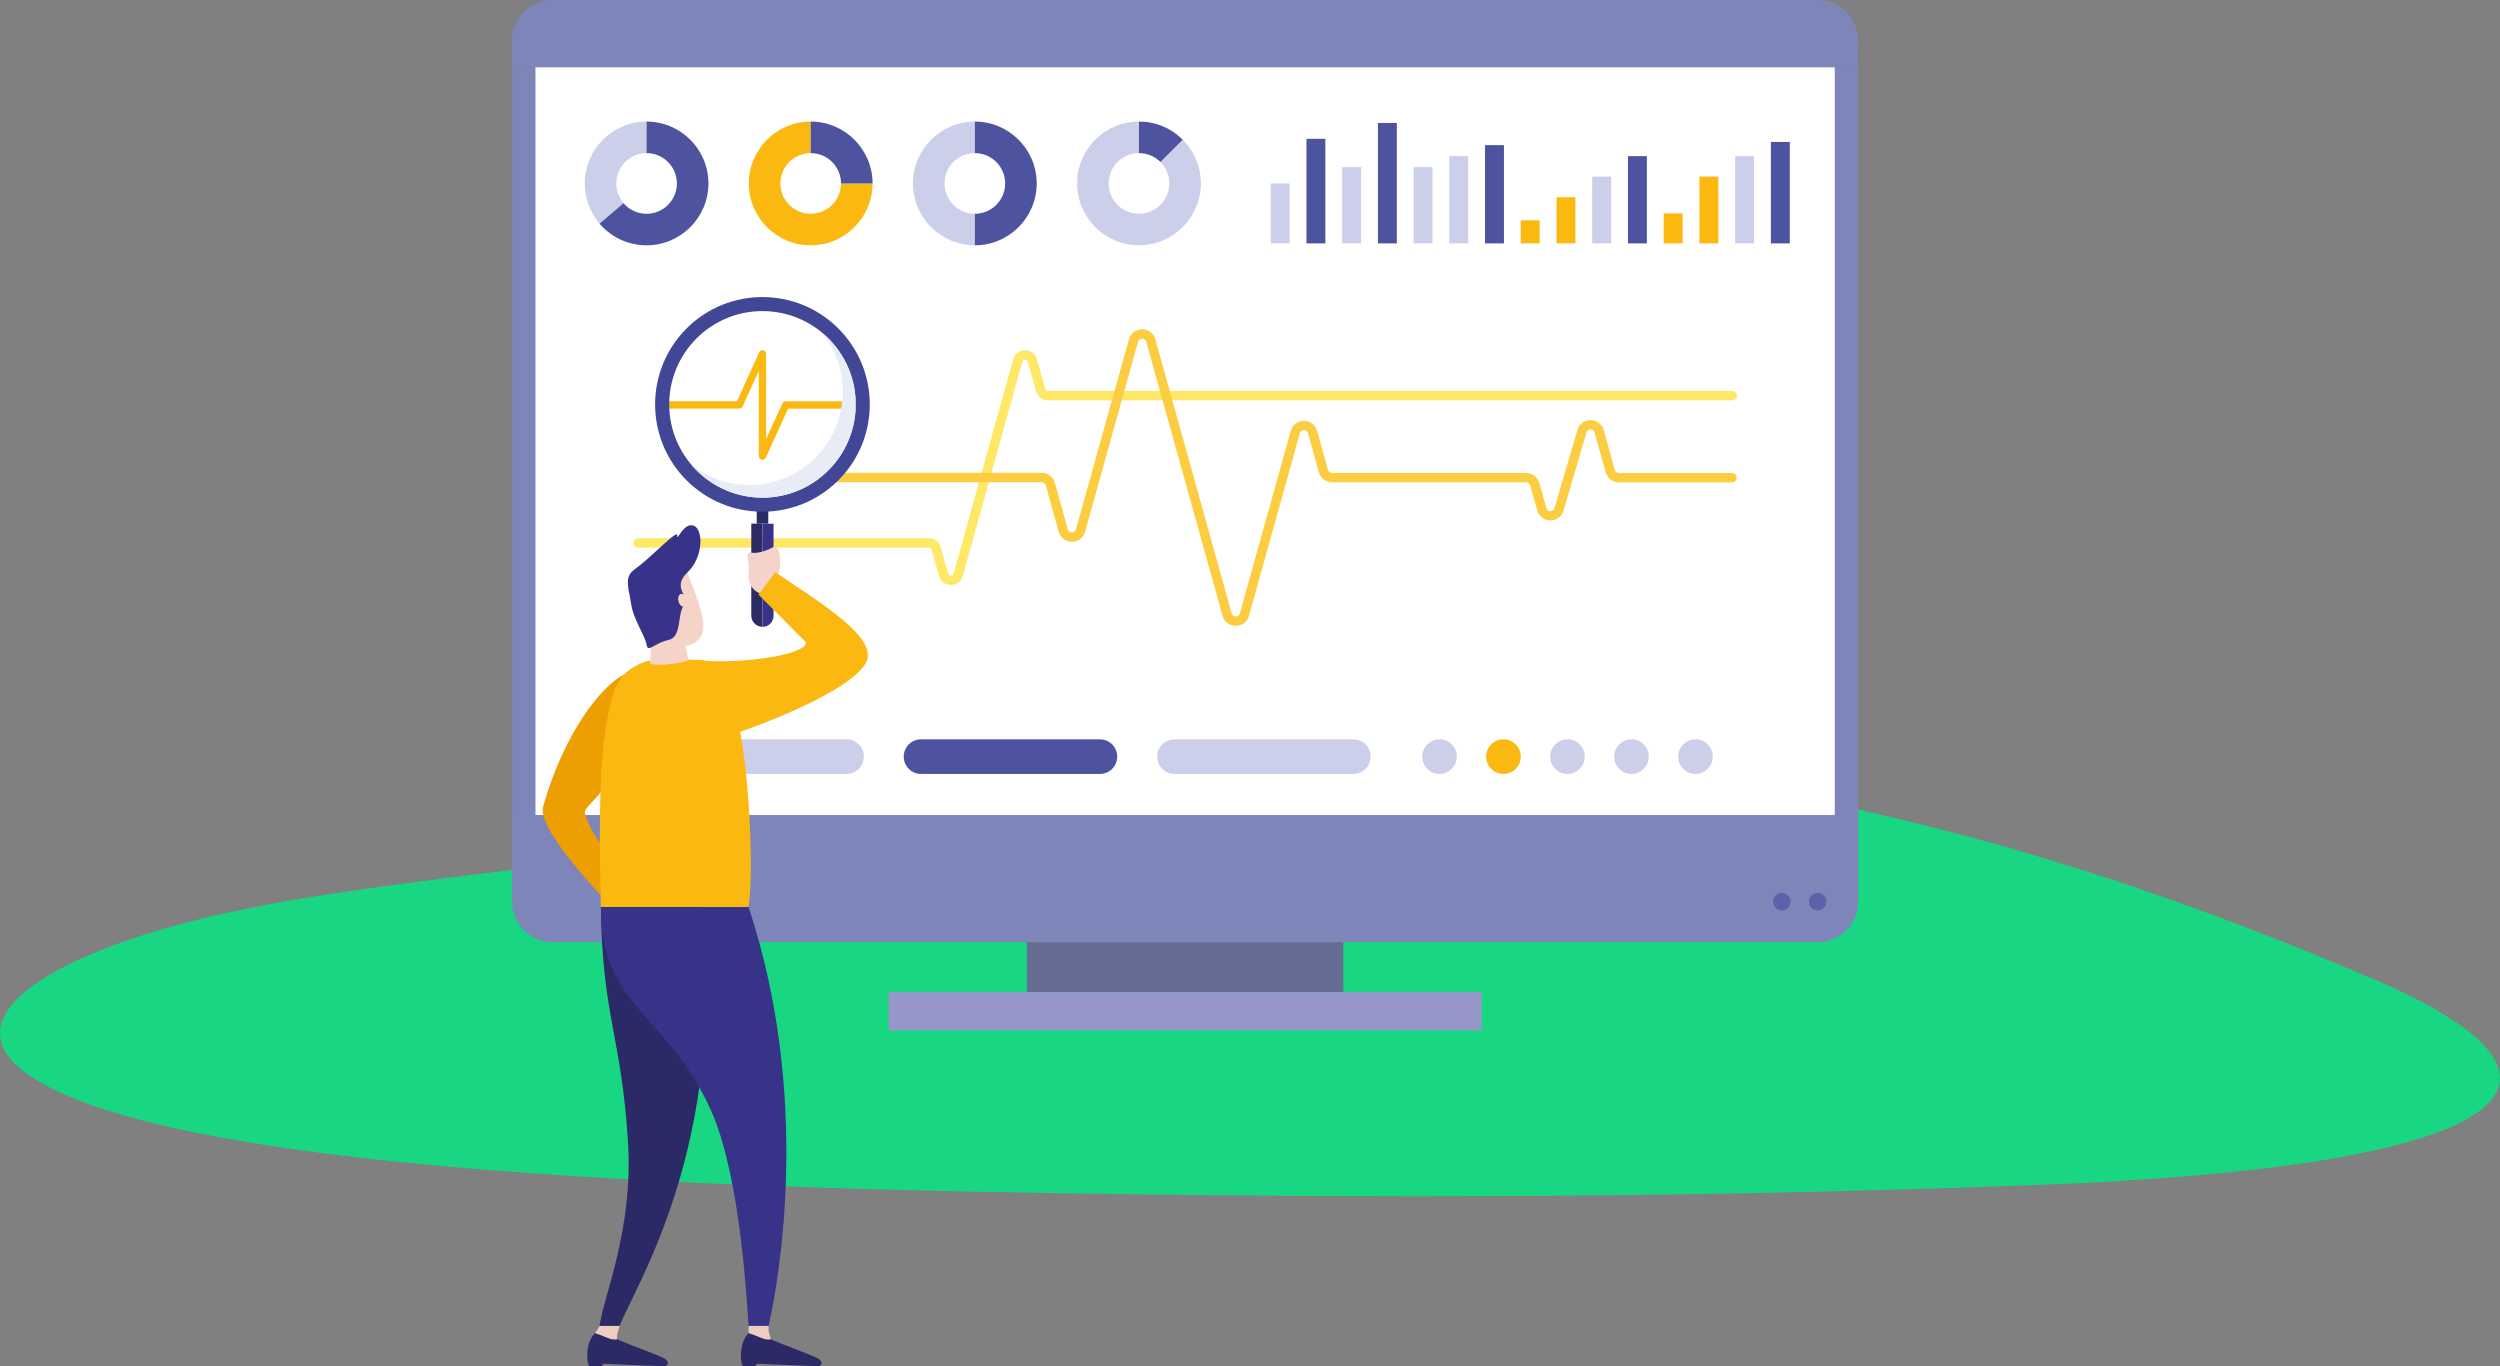 <svg xmlns="http://www.w3.org/2000/svg" viewBox="0 0 365.24 199.59"><rect x="0" y="0" width="365.24" height="199.59" fill="#808080" stroke="none"/><defs><style>      .cls-1 {        fill: #d1d6ed;      }      .cls-1, .cls-2 {        mix-blend-mode: multiply;      }      .cls-1, .cls-2, .cls-3, .cls-4, .cls-5, .cls-6, .cls-7, .cls-8, .cls-9, .cls-10, .cls-11, .cls-12, .cls-13, .cls-14, .cls-15, .cls-16, .cls-17, .cls-18, .cls-19, .cls-20 {        stroke-width: 0px;      }      .cls-2 {        fill: #e8ecf7;      }      .cls-21 {        isolation: isolate;      }      .cls-3 {        fill: #fab811;      }      .cls-4 {        fill: #4e539f;      }      .cls-5 {        fill: #5c62a9;      }      .cls-6 {        fill: #2b2b66;      }      .cls-7 {        fill: #2b2a66;      }      .cls-8 {        fill: #373389;      }      .cls-9 {        fill: #18d682;      }      .cls-10 {        fill: #424696;      }      .cls-11 {        fill: #cccfe9;      }      .cls-12 {        fill: #9696c9;      }      .cls-13 {        fill: #7e86b9;      }      .cls-14 {        fill: #656b93;      }      .cls-15 {        fill: #ed9f01;      }      .cls-16 {        fill: #efcbc0;      }      .cls-17 {        fill: #fff;      }      .cls-18 {        fill: #ffe866;      }      .cls-19 {        fill: #fccd40;      }      .cls-20 {        fill: #f6d3c9;      }    </style></defs><g class="cls-21"><g id="Calque_1" data-name="Calque 1"><path class="cls-9" d="M181.14,107.82c-7.66,0-15.27.3-22.43,1.03-18.03,1.82-22.75,5.56-33.92,9.28-21.47,7.16-58.31,8.92-85.79,14.04-28.7,5.35-47.39,15.7-35.22,24.59,21.4,15.62,113.76,17.23,174.33,17.87,9.6.1,19.22.15,28.84.15,30.55,0,61.18-.53,91.38-1.69,67.91-2.61,84.75-14.68,47.64-30.39-35.07-14.84-76.69-29.07-138.76-33.83-8.34-.64-17.24-1.05-26.08-1.05Z"></path><g><g><rect class="cls-14" x="150.02" y="116.31" width="46.23" height="28.6"></rect><rect class="cls-1" x="150.02" y="116.31" width="46.23" height="3.53"></rect><rect class="cls-12" x="129.82" y="144.95" width="86.64" height="5.59"></rect></g><path class="cls-13" d="M271.46,119.07H74.82v12.67c0,3.26,2.64,5.91,5.91,5.91h184.83c3.26,0,5.91-2.64,5.91-5.91v-12.67Z"></path><path class="cls-13" d="M265.55,0H80.72c-3.26,0-5.91,2.64-5.91,5.91v3.93h196.65v-3.93c0-3.26-2.64-5.91-5.91-5.91Z"></path><path class="cls-5" d="M264.28,131.74c0-.7.57-1.28,1.28-1.28s1.28.57,1.28,1.28-.57,1.28-1.28,1.28-1.28-.57-1.28-1.28Z"></path><path class="cls-5" d="M259.04,131.74c0-.7.57-1.28,1.28-1.28s1.28.57,1.28,1.28-.57,1.28-1.28,1.28-1.28-.57-1.28-1.28Z"></path><rect class="cls-13" x="74.82" y="9.84" width="196.64" height="109.23"></rect><rect class="cls-17" x="78.23" y="9.84" width="189.82" height="109.23"></rect><path class="cls-18" d="M138.92,85.46c-.82,0-1.52-.53-1.74-1.32l-1.06-3.82c-.05-.18-.22-.31-.41-.31h-42.47c-.38,0-.69-.31-.69-.69s.31-.69.69-.69h42.47c.81,0,1.52.54,1.74,1.32l1.06,3.82c.08.28.31.31.41.31.1,0,.33-.03.41-.31l8.69-31.27c.22-.79.92-1.32,1.74-1.32h0c.82,0,1.52.53,1.74,1.32l1.2,4.3c.05.18.22.31.41.31h99.95c.38,0,.69.31.69.69s-.31.69-.69.69h-99.95c-.81,0-1.52-.54-1.74-1.32l-1.2-4.3c-.08-.28-.31-.31-.41-.31s-.33.03-.41.31l-8.69,31.27c-.22.79-.92,1.32-1.74,1.32h0Z"></path><g><path class="cls-11" d="M87.6,32.68c-1.4-1.64-2.17-3.72-2.17-5.88,0-4.98,4.06-9.04,9.04-9.04v4.61c-2.45,0-4.43,1.99-4.43,4.43,0,1.06.38,2.08,1.07,2.88l-3.5,3Z"></path><path class="cls-4" d="M94.46,35.84c-2.64,0-5.14-1.15-6.87-3.16l3.5-3c.84.99,2.07,1.55,3.37,1.55,2.45,0,4.43-1.99,4.43-4.43s-1.99-4.43-4.43-4.43v-4.61c4.98,0,9.04,4.06,9.04,9.04s-4.06,9.04-9.04,9.04Z"></path><path class="cls-3" d="M118.44,35.84c-4.98,0-9.04-4.06-9.04-9.04s4.06-9.04,9.04-9.04v4.61c-2.45,0-4.43,1.99-4.43,4.43s1.99,4.43,4.43,4.43,4.43-1.99,4.43-4.43h4.61c0,4.98-4.06,9.04-9.04,9.04Z"></path><path class="cls-4" d="M127.48,26.8h-4.61c0-2.45-1.99-4.43-4.43-4.43v-4.61c4.98,0,9.04,4.06,9.04,9.04Z"></path><path class="cls-11" d="M142.42,35.84c-4.98,0-9.04-4.06-9.04-9.04s4.06-9.04,9.04-9.04v4.61c-2.45,0-4.43,1.99-4.43,4.43s1.99,4.43,4.43,4.43v4.61Z"></path><path class="cls-4" d="M142.42,35.84v-4.61c2.45,0,4.43-1.99,4.43-4.43s-1.99-4.43-4.43-4.43v-4.61c4.98,0,9.04,4.06,9.04,9.04s-4.06,9.04-9.04,9.04Z"></path><path class="cls-11" d="M166.4,35.84c-4.98,0-9.04-4.06-9.04-9.04s4.06-9.04,9.04-9.04v4.61c-2.45,0-4.43,1.99-4.43,4.43s1.99,4.43,4.43,4.43,4.43-1.99,4.43-4.43c0-1.18-.46-2.3-1.3-3.14l3.26-3.26c1.71,1.71,2.65,3.98,2.65,6.39,0,4.98-4.06,9.04-9.04,9.04Z"></path><path class="cls-4" d="M169.54,23.67c-.84-.84-1.95-1.3-3.14-1.3v-4.61c2.41,0,4.68.94,6.39,2.65l-3.26,3.26Z"></path></g><g><rect class="cls-11" x="185.65" y="26.8" width="2.76" height="8.76"></rect><rect class="cls-4" x="190.87" y="20.28" width="2.76" height="15.28"></rect><rect class="cls-11" x="196.09" y="24.42" width="2.76" height="11.14"></rect><rect class="cls-4" x="201.31" y="17.97" width="2.76" height="17.59"></rect><rect class="cls-11" x="206.52" y="24.42" width="2.76" height="11.14"></rect><rect class="cls-11" x="211.74" y="22.81" width="2.76" height="12.75"></rect><rect class="cls-4" x="216.96" y="21.2" width="2.76" height="14.36"></rect><rect class="cls-3" x="222.18" y="32.19" width="2.76" height="3.37"></rect><rect class="cls-3" x="227.4" y="28.82" width="2.76" height="6.74"></rect><rect class="cls-11" x="232.62" y="25.8" width="2.76" height="9.76"></rect><rect class="cls-4" x="237.84" y="22.81" width="2.76" height="12.75"></rect><rect class="cls-3" x="243.06" y="31.18" width="2.76" height="4.38"></rect><rect class="cls-3" x="248.28" y="25.8" width="2.76" height="9.76"></rect><rect class="cls-11" x="253.5" y="22.81" width="2.76" height="12.75"></rect><rect class="cls-4" x="258.72" y="20.74" width="2.76" height="14.82"></rect></g><path class="cls-11" d="M123.67,113.07h-26.13c-1.4,0-2.53-1.13-2.53-2.53h0c0-1.4,1.13-2.53,2.53-2.53h26.13c1.4,0,2.53,1.13,2.53,2.53h0c0,1.4-1.13,2.53-2.53,2.53Z"></path><path class="cls-4" d="M160.69,113.07h-26.13c-1.4,0-2.53-1.13-2.53-2.53h0c0-1.4,1.13-2.53,2.53-2.53h26.13c1.4,0,2.53,1.13,2.53,2.53h0c0,1.4-1.13,2.53-2.53,2.53Z"></path><path class="cls-11" d="M197.72,113.07h-26.13c-1.4,0-2.53-1.13-2.53-2.53h0c0-1.4,1.13-2.53,2.53-2.53h26.13c1.4,0,2.53,1.13,2.53,2.53h0c0,1.4-1.13,2.53-2.53,2.53Z"></path><g><circle class="cls-11" cx="210.31" cy="110.54" r="2.53"></circle><circle class="cls-3" cx="219.65" cy="110.54" r="2.53"></circle><circle class="cls-11" cx="229" cy="110.54" r="2.53"></circle><circle class="cls-11" cx="238.35" cy="110.54" r="2.53"></circle><circle class="cls-11" cx="247.7" cy="110.54" r="2.53"></circle></g><path class="cls-19" d="M253.04,69.11h-16.53c-.28,0-.53-.19-.6-.46l-1.61-5.8c-.24-.87-1.01-1.46-1.92-1.47,0,0,0,0-.01,0-.9,0-1.67.58-1.92,1.44l-3.34,11.4c-.12.41-.48.45-.6.45h0c-.11,0-.48-.04-.6-.46l-1.02-3.65c-.24-.86-1.03-1.47-1.93-1.47h-28.35c-.28,0-.52-.19-.6-.46l-1.58-5.68c-.24-.88-1.02-1.47-1.93-1.47h0c-.91,0-1.69.59-1.93,1.47l-7.43,26.66c-.12.42-.49.46-.6.46s-.48-.03-.6-.46l-11.15-40.04c-.24-.88-1.02-1.47-1.93-1.47s-1.69.59-1.93,1.47l-7.73,27.75c-.12.42-.49.46-.6.46s-.48-.03-.6-.46l-1.89-6.78c-.24-.86-1.03-1.47-1.93-1.47h-30.8v1.38h30.8c.28,0,.52.19.6.46l1.89,6.78c.24.88,1.02,1.47,1.93,1.47s1.69-.59,1.93-1.47l7.73-27.76c.12-.42.49-.46.6-.46.11,0,.48.03.6.46l11.15,40.04c.24.88,1.02,1.47,1.93,1.47s1.69-.59,1.93-1.47l7.43-26.66c.12-.42.49-.46.6-.46s.48.03.6.46l1.58,5.68c.24.86,1.03,1.47,1.93,1.47h28.35c.28,0,.53.19.6.46l1.02,3.65c.24.87,1.01,1.46,1.92,1.47h.01c.9,0,1.67-.58,1.92-1.44l3.34-11.4c.12-.41.48-.45.6-.45h0c.11,0,.48.04.6.46l1.61,5.8c.24.86,1.03,1.47,1.93,1.47h16.53c.38,0,.69-.31.69-.69s-.31-.69-.69-.69Z"></path></g><g><path class="cls-3" d="M111.39,67.17s-.08,0-.11-.01c-.25-.05-.42-.27-.42-.53v-12.45l-2.36,5.2c-.09.19-.28.32-.49.32h-10.45c-.3,0-.54-.24-.54-.54s.24-.54.54-.54h10.11l3.24-7.15c.1-.23.36-.36.6-.3.25.05.42.27.42.53v12.45l2.36-5.2c.09-.19.28-.32.49-.32h10.46c.3,0,.54.24.54.54s-.24.54-.54.54h-10.11l-3.24,7.15c-.09.2-.28.32-.49.32Z"></path><g><g><rect class="cls-6" x="110" y="74.28" width="2.77" height="1.69" transform="translate(186.54 -36.25) rotate(90.01)"></rect><path class="cls-8" d="M113.01,89.96v-13.44h-1.62v15.07c.9,0,1.62-.73,1.62-1.62Z"></path><path class="cls-6" d="M109.76,76.51v13.44c0,.9.73,1.62,1.62,1.62v-15.07h-1.62Z"></path></g><path class="cls-10" d="M122.48,47.99c-6.12-6.12-16.06-6.12-22.18,0-6.12,6.12-6.12,16.05,0,22.18,6.12,6.12,16.06,6.12,22.18,0,6.12-6.12,6.12-16.05,0-22.18ZM111.47,72.7c-7.52.04-13.66-6.02-13.7-13.55-.04-7.52,6.02-13.66,13.55-13.7,7.52-.04,13.66,6.02,13.7,13.55.04,7.52-6.02,13.66-13.55,13.7Z"></path><path class="cls-2" d="M119.98,48.51c1.95,2.34,3.13,5.35,3.15,8.64.04,7.52-6.02,13.66-13.55,13.7-3.29.02-6.31-1.13-8.67-3.05,2.52,3.02,6.31,4.93,10.55,4.91,7.52-.04,13.59-6.18,13.55-13.7-.02-4.24-1.98-8.01-5.03-10.49Z"></path></g><path class="cls-15" d="M88.31,123.98c-1.33-1.56-2.87-4.36-2.87-5.39.42-1.25,2.86-2.53,4.04-5.82,1.83-5.1,1.77-14.29,1.77-14.29-3.61,1.86-8.94,8.87-11.91,19.38-.63,2.22,3.57,7.61,8.4,12.96.07-1.2.4-5.04.57-6.84Z"></path><g><path class="cls-7" d="M87.79,132.52c.2,16.14,3,18.74,3.96,34.38.79,12.76-3.6,22.5-4.15,26.81h2.93c2.16-5.71,15.9-26.58,11.85-61.19h-14.6Z"></path><path class="cls-16" d="M86.92,194.78c.29-.37.68-1.07.68-1.07h2.93c-.29.83-.46,1.54-.35,1.95-.76.29-1.88-.46-3.27-.88Z"></path><path class="cls-7" d="M86.92,194.78c1.39.42,2.51,1.17,3.27.88.4.29,6.35,2.43,6.96,2.85.62.42.53,1.08-.13,1.08-.96,0-8.85-.35-8.85-.35-.16.17-.29.35-.29.35h-1.8c-.54-.93-.39-3.73.85-4.81Z"></path></g><g><path class="cls-8" d="M87.79,132.52c0,14.71,9.6,15.38,16.06,29.66,4.43,9.8,5.31,28.94,5.51,31.53h2.93c1.59-6.98,6.24-33.61-2.93-61.19h-21.57Z"></path><path class="cls-16" d="M109.37,194.78c0-.49,0-1.07,0-1.07h2.93c-.11.83.23,1.54.34,1.95-.76.29-1.88-.46-3.27-.88Z"></path><path class="cls-7" d="M109.37,194.78c1.39.42,2.51,1.17,3.27.88.4.29,6.35,2.43,6.96,2.85.62.42.53,1.08-.13,1.08-.96,0-8.85-.35-8.85-.35-.16.17-.29.35-.29.35h-1.8c-.54-.93-.39-3.73.85-4.81Z"></path></g><path class="cls-3" d="M94.58,96.56c-4.22,1.5-5.16,3.41-6.27,11.16-1.11,7.76-.52,24.79-.52,24.79h21.57c.77-4.68.17-19.13-1.4-26.4-.84-3.91-1.05-9.3-5.48-9.65-3.12-.25-7.9.1-7.9.1Z"></path><g><path class="cls-20" d="M100.41,83.64c.59,1.72,2.89,6.67,2.24,8.76-.53,1.72-2.22,2.34-5.23,1.96-3.01-.38-4.17-5.46-4.84-6.85-1.06-2.21,6.58-7.49,7.82-3.87Z"></path><path class="cls-20" d="M100.08,94.13c.16.92.56,2.26.56,2.26-.4.54-6.23,1.21-5.66.26.2-1.68.07-5.58.07-5.58l5.03,3.06Z"></path><path class="cls-8" d="M92.58,83.29c2.63-1.9,5.85-5.47,6.34-5.19.09.05-.05.29.05.35.17.1,1.09-2.19,2.43-1.63,1.33.56,1.43,4.54-.98,6.82-2.41,2.28.55,3.56-.48,4.77-1.04,1.21-.24,4.64-2.29,5.09-2.05.45-2.99,1.96-3.2.66-.2-1.31-1.9-3.63-2.23-5.85-.33-2.22-1.09-3.96.37-5.02Z"></path><path class="cls-20" d="M99.12,87.85c-.13-.51.03-1,.36-1.08.33-.08.7.26.83.78.13.51-.03,1-.36,1.08-.33.08-.7-.26-.83-.78Z"></path></g><g><path class="cls-20" d="M110.95,86.67c-.97-.43-1.77-1.43-1.59-3.13.17-1.71-.63-3.07.41-2.81,1.04.26,2.98-.6,3.25-.86,1.16,0,1.1,2.96.78,3.8-.32.84-2.84,3-2.84,3Z"></path><path class="cls-3" d="M102.19,96.47c5.86.57,15.57-.72,15.57-2.62-1.24-1.24-6.95-6.98-6.95-6.98,1.35-1.79,2.46-3.28,2.46-3.28,6.39,4.38,15.6,9.78,13.1,13.5-3.38,5.01-20.18,10.52-20.18,10.52l-3.99-11.14Z"></path></g></g></g></g></svg>